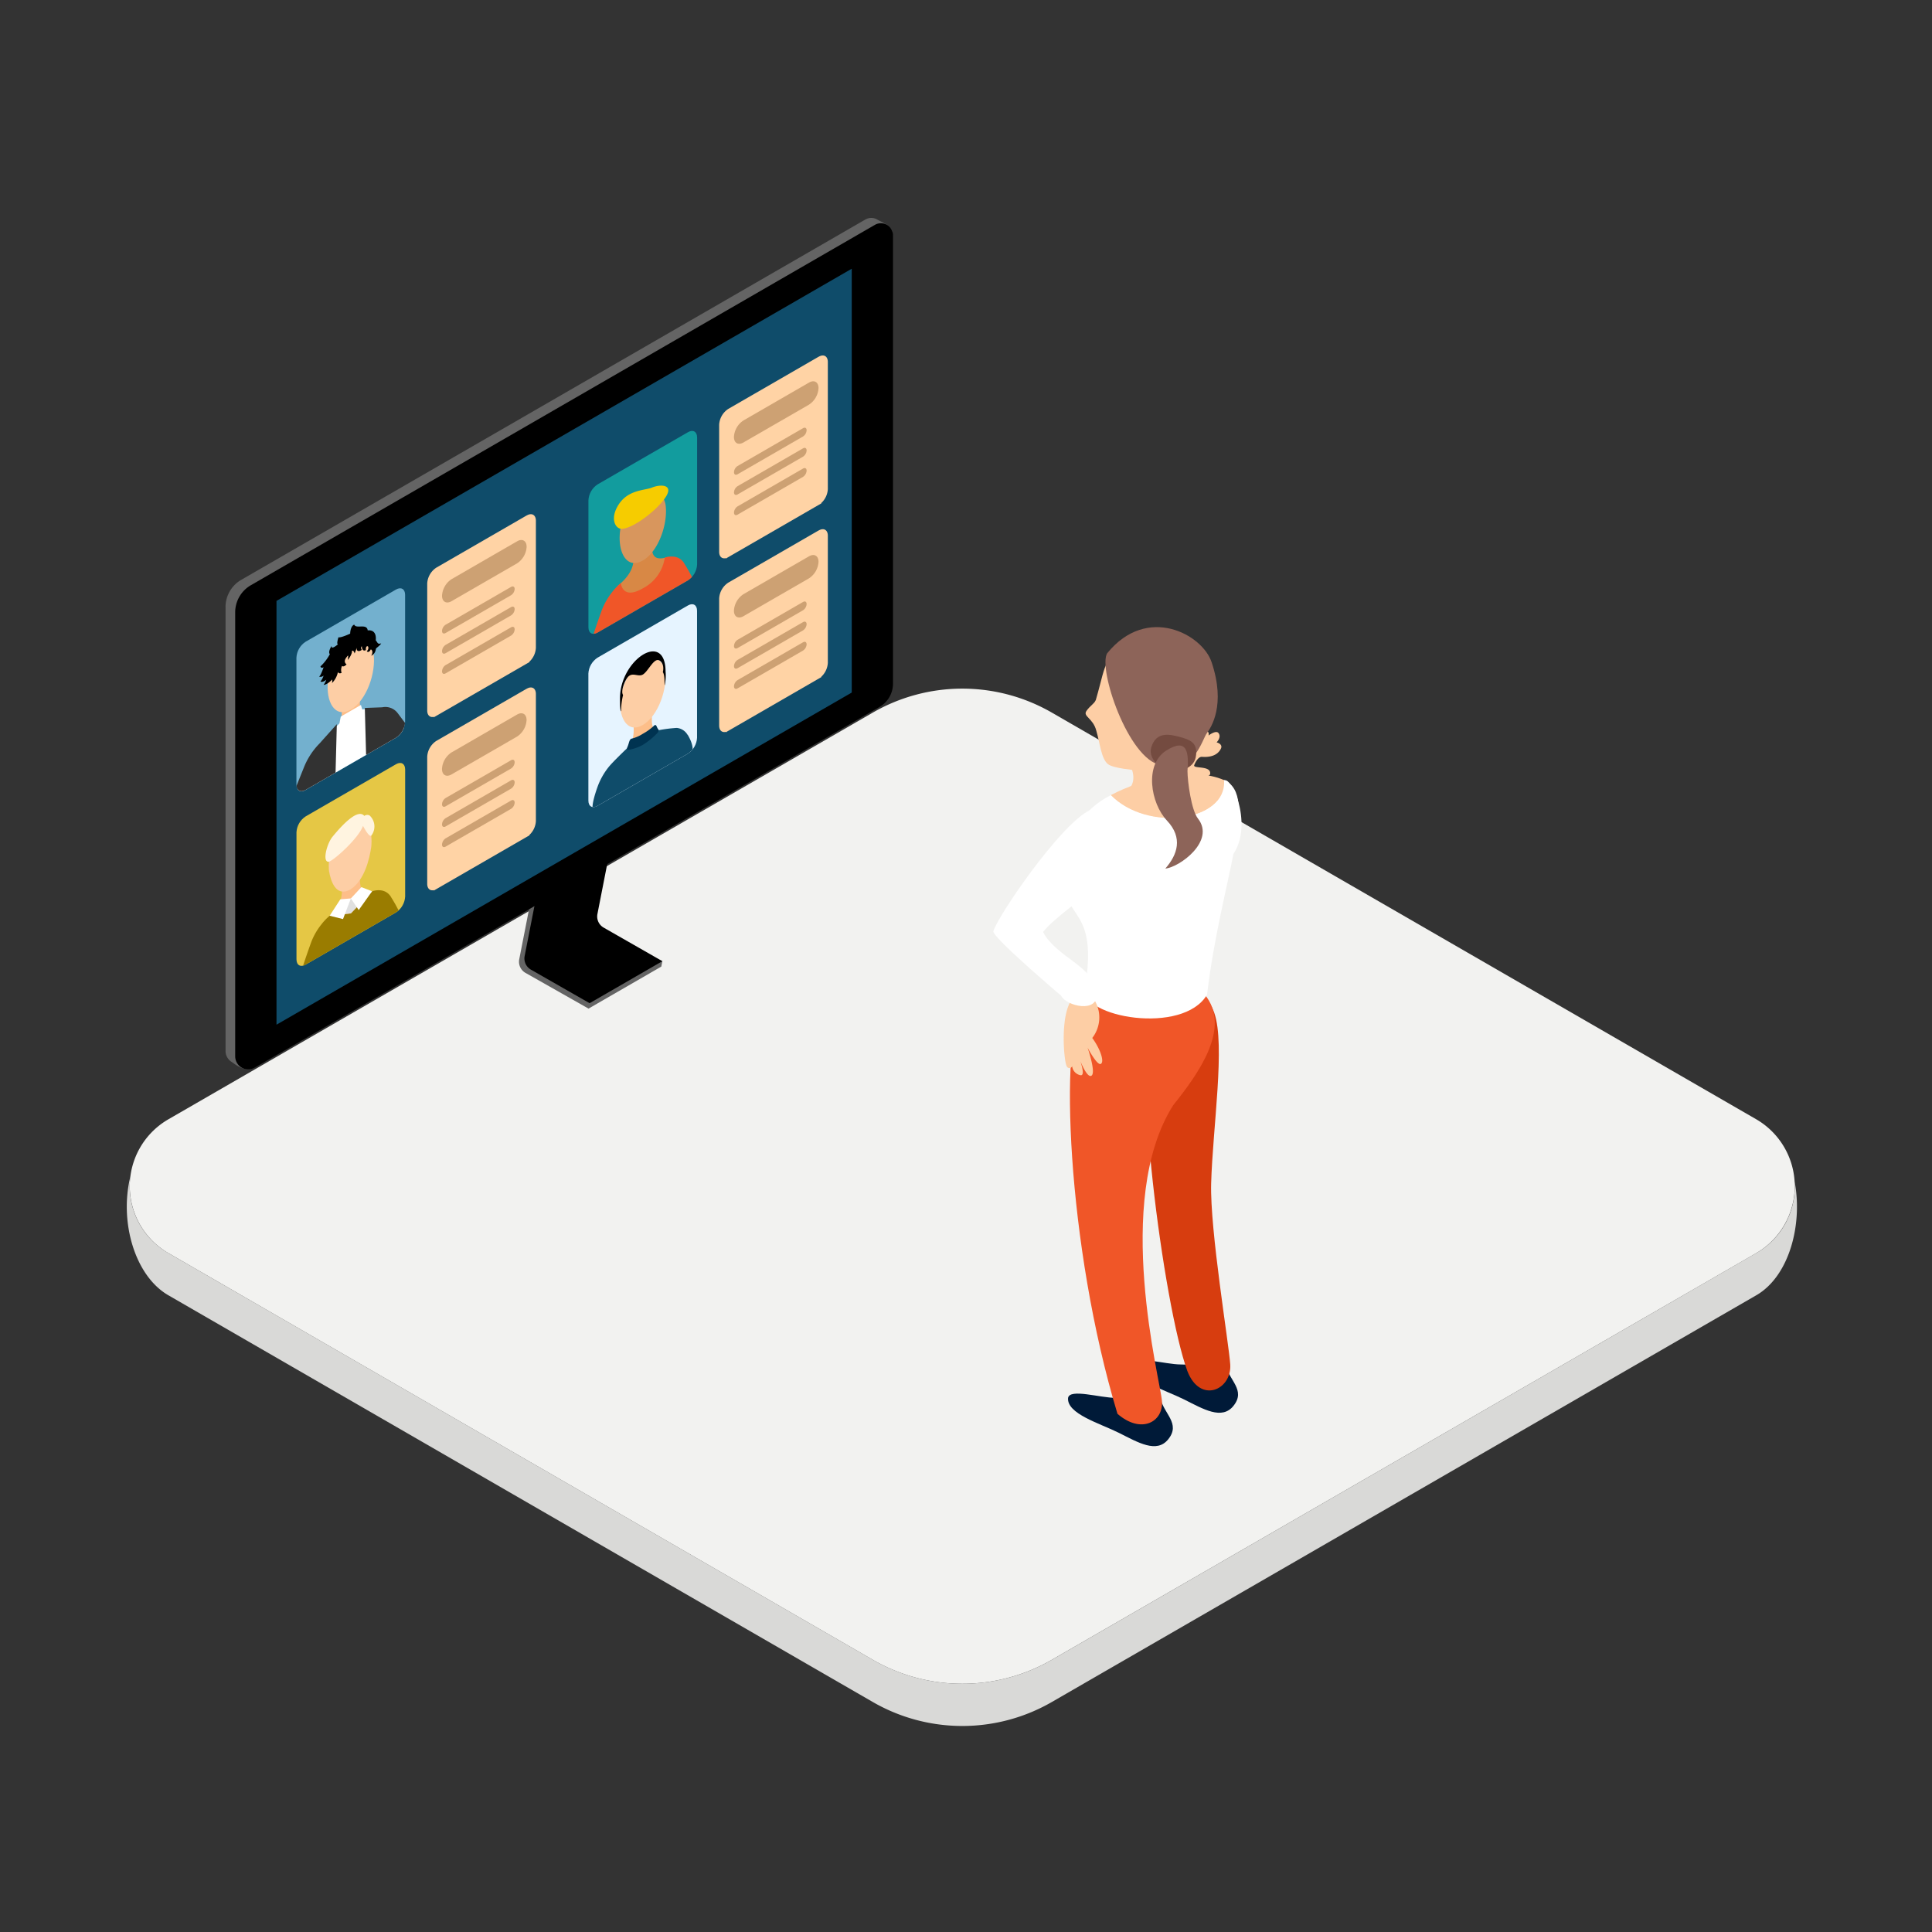 <svg xmlns="http://www.w3.org/2000/svg" xmlns:xlink="http://www.w3.org/1999/xlink" width="320" height="320" viewBox="0 0 320 320"><rect x="0" y="0" width="320" height="320" fill="#333333" stroke="none"/><defs><style>.a,.j{fill:#fff;}.a{stroke:#707070;}.b{fill:none;}.c{clip-path:url(#a);}.d{fill:#d9d9d7;}.e{fill:#f2f2f0;}.f{fill:#001a38;}.g{fill:#d73d0f;}.h{fill:#f05628;}.i{fill:#fdcea5;}.k{fill:#8d6459;}.l{fill:#744b40;}.m{fill:#646464;}.n{fill:#0f4c6a;}.o{clip-path:url(#b);}.p{fill:#73b0ce;}.q{fill:#fdbe89;}.r{fill:#323232;}.s{clip-path:url(#c);}.t{fill:#e5c745;}.u{fill:#fff4e0;}.v{fill:#9a7c00;}.w{fill:#e0e0e0;}.x{clip-path:url(#d);}.y{fill:#129c9e;}.z{fill:#d88845;}.aa{fill:#d8965d;}.ab{fill:#f6cc00;}.ac{clip-path:url(#e);}.ad{fill:#e6f4ff;}.ae{fill:#003351;}.af{fill:#ffd3a5;}.ag{fill:#cda173;}</style><clipPath id="a"><rect class="a" width="320" height="320" transform="translate(59 445)"/></clipPath><clipPath id="b"><path class="b" d="M52.547,103.485l-14.976,8.649c-.834.483-1.512.093-1.512-.873V90.216a3.356,3.356,0,0,1,1.512-2.626l14.976-8.649c.834-.483,1.512-.094,1.512.873v21.046A3.356,3.356,0,0,1,52.547,103.485Z" transform="translate(-36.06 -78.734)"/></clipPath><clipPath id="c"><path class="b" d="M52.557,140.615l-14.976,8.649c-.834.483-1.512.093-1.512-.873V127.346a3.356,3.356,0,0,1,1.512-2.626l14.976-8.649c.834-.483,1.512-.094,1.512.873v21.046a3.356,3.356,0,0,1-1.512,2.626Z" transform="translate(-36.07 -115.864)"/></clipPath><clipPath id="d"><path class="b" d="M114.617,70.035,99.642,78.684c-.834.483-1.512.093-1.512-.873V56.766a3.356,3.356,0,0,1,1.512-2.626l14.976-8.649c.834-.483,1.512-.094,1.512.873V67.409A3.356,3.356,0,0,1,114.617,70.035Z" transform="translate(-98.13 -45.284)"/></clipPath><clipPath id="e"><path class="b" d="M114.607,106.865l-14.976,8.649c-.834.483-1.512.094-1.512-.873V93.6a3.356,3.356,0,0,1,1.512-2.626l14.976-8.649c.834-.483,1.512-.093,1.512.873v21.046A3.356,3.356,0,0,1,114.607,106.865Z" transform="translate(-98.12 -82.114)"/></clipPath></defs><g class="c" transform="translate(-59 -445)"><g transform="translate(80.003 481.092)"><path class="d" d="M.592,203.77a12.712,12.712,0,0,0,6.3,12.685l116.658,67.352a29.671,29.671,0,0,0,29.687,0L269.89,216.455a12.67,12.67,0,0,0,6.35-11.851c1.364,7.059-.865,15.677-6.35,18.84L153.232,290.8a29.671,29.671,0,0,1-29.687,0L6.887,223.444C1.3,220.218-1.255,211.227.592,203.77Z" transform="translate(0 -44.996)"/><path class="e" d="M270.031,193.554,153.373,260.906a29.671,29.671,0,0,1-29.687,0L7.028,193.554a12.794,12.794,0,0,1,0-22.16l116.658-67.352a29.671,29.671,0,0,1,29.687,0l116.658,67.352a12.818,12.818,0,0,1,0,22.16Z" transform="translate(-0.141 -22.095)"/><path class="f" d="M215.367,250.631c.53,2.634,3.421,4.215,1.317,6.849-1.917,2.4-5,.53-8.166-1.052s-8.688-3.163-8.431-5.8c.3-1.582,5.252,0,7.9,0,3.421,0,3.919.826,7.371,0Z" transform="translate(-44.183 -55.189)"/><path class="f" d="M229.227,243.531c.53,2.634,3.421,4.215,1.317,6.849-1.917,2.4-5,.53-8.166-1.052s-8.688-3.163-8.431-5.8c.3-1.582,5.252,0,7.9,0,3.421,0,3.919.826,7.371,0Z" transform="translate(-47.244 -53.621)"/><path class="g" d="M217.969,169.126c3.9-5.1,8.166-6.319,10-1.052s-.265,18.965-.53,28.183c-.218,7.745,2.945,26.593,3.163,30.022.265,4.215-5,6.584-7.114,1.052-3.95-10.8-9.428-53.1-5.532-58.2Z" transform="translate(-47.837 -36.361)"/><path class="h" d="M202.607,166.127c3.9-5.1,12.459-6.607,20.165-1.9,4.543,5.493-.99,13.129-5.2,18.4-10,15.8-2.1,45.558-1.847,48.987s-3.421,5.532-7.371,2.1c-8.431-27.918-9.646-62.482-5.743-67.586Z" transform="translate(-44.271 -35.637)"/><path class="i" d="M229.54,111.931c-.366.8-1.262,1.527-3.148,1.387-.654-.047-1.153,1.044-1.278,1.371-.257.67,2.821-.016,2.634,1.473-.086.686-3.982,1.184-4.558,1.364-.732.218-3.039,1.395-3.795.5-.8-2.883-1.605-3.124,3.031-6.989.491-1.449,1.449-1.231,2.86-1.2,0,0,1.449-1.231,1.956-.81a.635.635,0,0,1,.226.764s1.231-.943,1.652-.421c.561.686-.3,1.551-.3,1.551s1.067.257.717,1.029Z" transform="translate(-48.312 -24.055)"/><path class="j" d="M228.674,119.3c-1.66-1.27-7.028,6.942-10.067,9.747,1.987-6.023,2.945-9.623,2.945-9.623s-4.667-3.358-6.5-.016c0,0-6.1,14.758-4.574,18.085a2.681,2.681,0,0,0,1.964,2.174c2.486.444,12.389-3.483,16.394-7.27s1.738-11.656-.156-13.106Z" transform="translate(-46.426 -26.04)"/><path class="i" d="M223.957,124.633c3.163-1.317,4.48-3.686,3.966-5.415-5.314-2.291-13.526-.273-18.763,2.5,4.784,4.753,11.633,4.231,14.789,2.914Z" transform="translate(-46.188 -26.106)"/><path class="j" d="M225.7,119.5c.506,7-12.786,8.618-18.763,2.5-4.7,2.376-7.394,6.631-7.854,13.713.093,7.122,5.8,4.737,3.576,18.311-.779,4.753,16.254,7.792,20.227,1.013C225.151,135.972,231.665,122.071,225.7,119.5Z" transform="translate(-43.962 -26.387)"/><path class="i" d="M199.705,177.036c-.514-.538-1.34-9.444,1.239-11.6,1.691-1.247,3.421.748,3.421.748a5.547,5.547,0,0,1-.475,6.085c1.247,1.691,2.041,3.841,1.449,4.278s-2.221-2.665-2.221-2.665,1.512,4.363.569,4.667-2.439-4.2-2.439-4.2,1.893,4.348.655,4.083a1.724,1.724,0,0,1-1.348-1.48.479.479,0,0,1-.842.094Z" transform="translate(-43.98 -36.44)"/><path class="j" d="M202.737,137.333c-3.623,2.938-8.657,6.459-10.3,8.618,2.221,4.208,8.555,5.735,8.914,10.075.288,3.5-5.111,2.182-5.922.467,0,0-11.485-9.74-11.22-10.675.678-2.439,11-17.609,15.95-20.04,5.446-2.673,5.462,6.763,2.579,11.555Z" transform="translate(-40.678 -27.67)"/><path class="i" d="M221.971,113.312c-.132,1.59.343,2.236,1.184,4.044-1.075,1.6-6.319,3.156-10.955,2.914,1.418-1.122,1.753-2.462.951-4.426.234-.569,6.927-2.8,8.82-2.54Z" transform="translate(-46.86 -25.015)"/><path class="i" d="M223.307,101.026c-1.48,5.439-5.789,10.644-10.332,10-1.286-.179-4.543-.444-5.431-1.122-1.161-.888-1.356-3.561-1.956-5.556-.538-2.1-2.275-2.361-1.628-3.28s1.231-1.114,1.543-1.792c1.06-3.647,1.169-4.963,2.026-6.483,2.322-4.091,5.906-5.5,9.14-4.628,4.434,1.2,8.111,7.426,6.631,12.864Z" transform="translate(-45.009 -19.414)"/><path class="k" d="M208.335,91.291c-1.6,2.493,3.467,17.656,8.9,18.56,5.306,1.823,6.841-4.293,7.574-5.267s3.187-4.667.818-11.758c-1.5-4.628-10.667-9.646-17.282-1.535Z" transform="translate(-45.94 -19.208)"/><path class="l" d="M225.1,113.649c-.343,1.745-2.8,2.61-4.511,2.143s-3.35-2.151-2.836-3.849c.8-2.641,3-2.182,4.714-1.714s3.125.951,2.634,3.421Z" transform="translate(-48.065 -24.26)"/><path class="k" d="M220.138,132.534c2-2.283,2.976-5.08.265-7.955s-3.748-9.272-.14-11.571,3.771.452,3.545,3.382c.016,1.8.647,6.483,1.73,7.854,2.961,3.74-3.117,8.111-5.4,8.29Z" transform="translate(-48.128 -24.765)"/><path class="m" d="M96.491,145.74l10.628,5.033-.179.888L94.886,158.62,84.438,152.7a2.126,2.126,0,0,1-1.029-2.244L86.986,132.2l12.054-6.958L95.463,143.5a2.126,2.126,0,0,0,1.029,2.244Z" transform="translate(-18.411 -27.655)"/><path d="M97.641,145.05l9.732,5.563L95.32,157.571l-9.732-5.563a2.126,2.126,0,0,1-1.029-2.244l3.576-18.256,12.054-6.958-3.576,18.256a2.126,2.126,0,0,0,1.029,2.244Z" transform="translate(-18.665 -27.503)"/><path class="m" d="M25.556,140.868l102.158-60.76a4.457,4.457,0,0,0,2.228-3.865l1.527-73.679c0-1.247-1.909-1.909-2.462-2.252A1.985,1.985,0,0,0,126.95.274L23.585,59.951a5.193,5.193,0,0,0-2.595,4.5V137.97a2.137,2.137,0,0,0,.99,1.815c.647.421,1.987,1.613,3.584,1.083Z" transform="translate(-4.636 0)"/><path d="M26.289,140.985,129.764,81.246a4.457,4.457,0,0,0,2.228-3.865V3.134A2,2,0,0,0,129,1.4L25.635,61.089a5.193,5.193,0,0,0-2.595,4.5v73.523a2.167,2.167,0,0,0,3.249,1.878Z" transform="translate(-5.088 -0.25)"/><path class="n" d="M31.82,136.013,127.1,81V10.8L31.82,65.818Z" transform="translate(-7.027 -2.384)"/><g class="o" transform="translate(28.096 61.349)"><path class="p" d="M52.547,103.485l-14.976,8.649c-.834.483-1.512.093-1.512-.873V90.216a3.356,3.356,0,0,1,1.512-2.626l14.976-8.649c.834-.483,1.512-.094,1.512.873v21.046A3.356,3.356,0,0,1,52.547,103.485Z" transform="translate(-36.06 -78.734)"/><path class="q" d="M47.947,102.49a15.977,15.977,0,0,1-3.031,1.753c.047,1.527.055,3.179-2.7,5.454l4.208-.795h0l4.215-4.067c-2.75.9-2.743-.764-2.7-2.338Z" transform="translate(-37.42 -83.98)"/><path class="i" d="M46.531,101.314c2.641-1.527,4.2-6.163,3.771-9.241,0,0-.592-3.358-3.771-1.519s-3.771,5.875-3.771,5.875c-.429,3.569,1.122,6.413,3.763,4.885Z" transform="translate(-37.524 -81.223)"/><path d="M48.927,87.4c-.148-1.208-1.94-.171-2.236-.951-.67.3-.67,1.5-.67,1.5s-1.566.732-1.94.6c0,0-.374,1.161-.078,1.161,0,0-1.192,1.036-1.044.257,0,0-.67.99-.3,1.379A7.976,7.976,0,0,1,41.1,93.377s.078.39.522.132c0,0-.444,1.379-.748,1.551a.7.7,0,0,0,.748-.171,2.794,2.794,0,0,1-.522.99s.374.218.966-.3a3.066,3.066,0,0,1-.444.857s.6,0,1.418-.9c0,0,.078.475-.078.647A3.6,3.6,0,0,0,44,94.281s.078.39.6.171a1.568,1.568,0,0,1,.078-1.161s.226.3.748-.257c0,0-.6-.343-.078-1.075s.3-.257.3.343c0,0,.748-.951.67-1.5,0,0,.226-.218.444.429,0,0,.374-.958.374-.99-.148.6.3.771.818.39,0,0-.3-.343,0-.6,0,0,0,.974.67.647,0,0-.07-.592.226-.647.226-.047.3.514-.078.818,0,0,.3.429.67-.3,0,0,.522.218.078,1.075.818-.475.686-1.122.818-1.247.171-.171.686-.522.818-.818-.6.171-.522-.047-.9-.514,0,0,.3-1.808-1.34-1.636Z" transform="translate(-37.122 -80.438)"/><path class="j" d="M52.676,105.377a2.59,2.59,0,0,0-1.979-1.27,32.76,32.76,0,0,0-3.771.171l-.218-.748-3.343,1.932-.218,1.122s-2.906,2.953-3.779,4.059a12.646,12.646,0,0,0-1.979,3.553c-1.2,3.366-1.488,4.348-1.488,4.348L54.148,108.01a26.3,26.3,0,0,0-1.488-2.634Z" transform="translate(-36.025 -84.21)"/><path class="r" d="M41.4,116.454l-6.576,3.795,2.221-5.524a11.865,11.865,0,0,1,2.556-3.9l2.875-3.21-.218,8.345Z" transform="translate(-35.786 -85.11)"/><path class="r" d="M51.675,111.725l6.576-3.795-2.221-2.961a2.551,2.551,0,0,0-2.556-.951l-2.875.109.218,8.1Z" transform="translate(-39.271 -84.308)"/></g><g class="s" transform="translate(28.104 90.279)"><path class="t" d="M52.557,140.615l-14.976,8.649c-.834.483-1.512.093-1.512-.873V127.346a3.356,3.356,0,0,1,1.512-2.626l14.976-8.649c.834-.483,1.512-.094,1.512.873v21.046a3.356,3.356,0,0,1-1.512,2.626Z" transform="translate(-36.07 -115.864)"/><path class="q" d="M47.957,139.62a15.978,15.978,0,0,1-3.031,1.753,7.093,7.093,0,0,1-2.7,6.319l4.208-1.667h0l4.215-3.195c-2.75.9-2.743-1.628-2.7-3.21Z" transform="translate(-37.43 -121.11)"/><path class="i" d="M49.975,132.514c-.281,1.971-1.114,5.626-3.5,7.114-2.384,1.27-3.218-1.441-3.5-3.086v-.016s-.693-5.049,3.5-7.472S49.975,132.514,49.975,132.514Z" transform="translate(-37.586 -118.647)"/><path class="u" d="M49.53,126.949a.818.818,0,0,0-.865.078c-1.029-1.239-3.491,1.278-5.283,3.467-.919,1.122-1.722,4.184-.631,4.122.678-.047,4.94-3.826,5.7-5.937.39.756,1.138,1.987,1.41,1.558a2.477,2.477,0,0,0-.327-3.288Z" transform="translate(-37.429 -118.257)"/><path class="v" d="M52.028,144.033a2.235,2.235,0,0,0-1.722-1.1,3.419,3.419,0,0,0-1.41.156l-3.514,3.662h0l-3.506.39a9.379,9.379,0,0,0-1.41,1.48,10.928,10.928,0,0,0-1.722,3.086c-1.044,2.93-1.293,3.779-1.293,3.779l15.864-9.163a24.759,24.759,0,0,0-1.293-2.291Z" transform="translate(-36.375 -121.838)"/><path class="w" d="M46.634,144.324l3.514-1.184L46.634,146.8l-3.514.39Z" transform="translate(-37.627 -121.887)"/><path class="j" d="M49.375,142.26l-1.745,1.87,1.3,1.925,2.213-3.109Z" transform="translate(-38.623 -121.693)"/><path class="j" d="M44.889,144.808l1.745-.148-1.3,3.421-2.213-.553Z" transform="translate(-37.627 -122.223)"/></g><g class="x" transform="translate(76.46 35.285)"><path class="y" d="M114.617,70.035,99.642,78.684c-.834.483-1.512.093-1.512-.873V56.766a3.356,3.356,0,0,1,1.512-2.626l14.976-8.649c.834-.483,1.512-.094,1.512.873V67.409A3.356,3.356,0,0,1,114.617,70.035Z" transform="translate(-98.13 -45.284)"/><path class="z" d="M110.017,69.04a15.977,15.977,0,0,1-3.031,1.753c.047,1.527.055,3.179-2.7,5.454,0,0,1.013,5.065,4.208,3.218s4.215-8.08,4.215-8.08c-2.75.9-2.743-.764-2.7-2.338Z" transform="translate(-99.49 -50.53)"/><path class="aa" d="M108.6,69.591c2.641-1.527,4.2-6.163,3.771-9.241,0,0-.506-3.545-3.865-1.613a8.126,8.126,0,0,0-3.67,5.961c-.429,3.569,1.122,6.413,3.763,4.885Z" transform="translate(-99.596 -48.127)"/><path class="h" d="M114.243,73.142A2.293,2.293,0,0,0,112.466,72a3.443,3.443,0,0,0-1.465.164,6.836,6.836,0,0,1-3.639,5.088c-3.452,1.995-3.631-.888-3.631-.888a9.777,9.777,0,0,0-1.465,1.527,11.483,11.483,0,0,0-1.777,3.195C99.407,84.12,99.15,85,99.15,85l16.425-9.483a25.856,25.856,0,0,0-1.34-2.369Z" transform="translate(-98.355 -51.18)"/><path class="ab" d="M104.555,64.024c.865.249,3.047-.826,5.143-2.618a14.754,14.754,0,0,0,2.08-2.119c2.041-2.61-.436-2.673-1.948-2.049-1.177.483-3.9.319-5.5,2.805-1.4,2.182-.647,3.732.218,3.982Z" transform="translate(-99.327 -47.851)"/></g><g class="ac" transform="translate(76.452 63.982)"><path class="ad" d="M114.607,106.865l-14.976,8.649c-.834.483-1.512.094-1.512-.873V93.6a3.356,3.356,0,0,1,1.512-2.626l14.976-8.649c.834-.483,1.512-.093,1.512.873v21.046A3.356,3.356,0,0,1,114.607,106.865Z" transform="translate(-98.12 -82.114)"/><path class="q" d="M110.007,105.87a15.977,15.977,0,0,1-3.031,1.753c.047,1.527.055,3.179-2.7,5.454l4.208-.795h0l4.215-4.067c-2.75.9-2.743-.764-2.7-2.338Z" transform="translate(-99.48 -87.36)"/><path class="i" d="M108.614,104.645c2.595-1.5,4.13-6.062,3.709-9.077,0,0-.8-3.21-3.7-1.535s-3.7,5.813-3.7,5.813c-.421,3.506,1.106,6.3,3.7,4.8Z" transform="translate(-99.606 -84.639)"/><path d="M112.39,95.547c0-6.981-7.55-2.034-7.55,4.356,0,.506,0,2.244.179,2.143a12.266,12.266,0,0,1,.327-2.68c-.429-.623.3-2.376.771-2.937.771-.927,1.706.008,2.5-.444s1.636-2.353,2.439-2.408c.475-.031,1.184.686.88,2.01.413.6.218,2.213.312,2.158a7.83,7.83,0,0,0,.148-2.205Z" transform="translate(-99.604 -84.33)"/><path class="n" d="M114.739,109.553a2.317,2.317,0,0,0-1.792-1.145,23.3,23.3,0,0,0-3.795.553,9.573,9.573,0,0,1-1.862,1.5,5.262,5.262,0,0,1-1.862.647s-3.015,2.828-3.8,3.834a11.483,11.483,0,0,0-1.792,3.21c-1.083,3.047-.8,3.623-.8,3.623l16.518-9.537s.28-.9-.8-2.7Z" transform="translate(-98.314 -87.918)"/><path class="ae" d="M110.881,107.838a8.991,8.991,0,0,1-1.932,1.41,6.041,6.041,0,0,1-1.932.826c-.343.2-.351.795-.623,1.371-.117.249-.055.475.125.468a7.033,7.033,0,0,0,2.431-.826,12.745,12.745,0,0,0,2.431-1.979c.179-.2.242-.5.125-.616C111.232,108.22,111.232,107.636,110.881,107.838Z" transform="translate(-99.934 -87.785)"/></g><path class="af" d="M80.347,63.183,65.372,71.832a3.356,3.356,0,0,0-1.512,2.626V95.5c0,.8.468,1.2,1.1,1.044-.016.055-.023.086-.023.086L80.8,87.47s-.008-.016-.023-.055a3.382,3.382,0,0,0,1.083-2.306V64.064c0-.966-.678-1.356-1.512-.873Z" transform="translate(-14.102 -13.907)"/><path class="ag" d="M79.438,72.335,68.592,78.6c-.873.506-1.582.093-1.582-.912a3.5,3.5,0,0,1,1.582-2.735l10.846-6.265c.873-.506,1.582-.094,1.582.912A3.5,3.5,0,0,1,79.438,72.335Z" transform="translate(-14.798 -15.119)"/><path class="ag" d="M78.448,79.788,67.6,86.053c-.327.187-.592.039-.592-.343a1.316,1.316,0,0,1,.592-1.029l10.846-6.265c.327-.187.592-.039.592.343A1.316,1.316,0,0,1,78.448,79.788Z" transform="translate(-14.798 -17.297)"/><path class="ag" d="M78.448,84.078,67.6,90.343c-.327.187-.592.039-.592-.343a1.316,1.316,0,0,1,.592-1.029l10.846-6.265c.327-.187.592-.039.592.343A1.316,1.316,0,0,1,78.448,84.078Z" transform="translate(-14.798 -18.245)"/><path class="ag" d="M78.448,88.368,67.6,94.633c-.327.187-.592.039-.592-.343a1.316,1.316,0,0,1,.592-1.029L78.448,87c.327-.187.592-.039.592.343A1.316,1.316,0,0,1,78.448,88.368Z" transform="translate(-14.798 -19.192)"/><path class="af" d="M80.347,100.013l-14.976,8.649a3.356,3.356,0,0,0-1.512,2.626v21.045c0,.8.468,1.2,1.1,1.044-.016.055-.023.086-.023.086L80.8,124.3s-.008-.016-.023-.055a3.382,3.382,0,0,0,1.083-2.306V100.894c0-.966-.678-1.356-1.512-.873Z" transform="translate(-14.102 -22.04)"/><path class="ag" d="M79.428,109.165,68.582,115.43c-.873.506-1.582.094-1.582-.912a3.5,3.5,0,0,1,1.582-2.735l10.846-6.265c.873-.506,1.582-.094,1.582.912A3.5,3.5,0,0,1,79.428,109.165Z" transform="translate(-14.796 -23.252)"/><path class="ag" d="M78.448,116.629,67.6,122.893c-.327.187-.592.039-.592-.343a1.316,1.316,0,0,1,.592-1.029l10.846-6.265c.327-.187.592-.039.592.343A1.316,1.316,0,0,1,78.448,116.629Z" transform="translate(-14.798 -25.433)"/><path class="ag" d="M78.448,120.908,67.6,127.173c-.327.187-.592.039-.592-.343A1.316,1.316,0,0,1,67.6,125.8l10.846-6.265c.327-.187.592-.039.592.343A1.316,1.316,0,0,1,78.448,120.908Z" transform="translate(-14.798 -26.378)"/><path class="ag" d="M78.448,125.2,67.6,131.463c-.327.187-.592.039-.592-.343a1.316,1.316,0,0,1,.592-1.028l10.846-6.265c.327-.187.592-.039.592.343a1.316,1.316,0,0,1-.592,1.029Z" transform="translate(-14.798 -27.325)"/><path class="af" d="M142.407,29.443l-14.976,8.649a3.356,3.356,0,0,0-1.512,2.626V61.764c0,.8.467,1.2,1.1,1.044-.016.055-.023.086-.023.086l15.864-9.163s-.008-.016-.023-.055a3.382,3.382,0,0,0,1.083-2.306V30.324c0-.966-.678-1.356-1.512-.873Z" transform="translate(-27.807 -6.457)"/><path class="ag" d="M141.488,38.6,130.642,44.86c-.873.506-1.582.093-1.582-.912a3.5,3.5,0,0,1,1.582-2.735l10.846-6.265c.873-.506,1.582-.094,1.582.912A3.5,3.5,0,0,1,141.488,38.6Z" transform="translate(-28.5 -7.668)"/><path class="ag" d="M140.508,46.048l-10.846,6.265c-.327.187-.592.039-.592-.343a1.316,1.316,0,0,1,.592-1.029l10.846-6.265c.327-.187.592-.039.592.343A1.316,1.316,0,0,1,140.508,46.048Z" transform="translate(-28.502 -9.847)"/><path class="ag" d="M140.508,50.339,129.662,56.6c-.327.187-.592.039-.592-.343a1.316,1.316,0,0,1,.592-1.029l10.846-6.265c.327-.187.592-.039.592.343A1.316,1.316,0,0,1,140.508,50.339Z" transform="translate(-28.502 -10.794)"/><path class="ag" d="M140.508,54.628l-10.846,6.265c-.327.187-.592.039-.592-.343a1.316,1.316,0,0,1,.592-1.029l10.846-6.265c.327-.187.592-.039.592.343A1.316,1.316,0,0,1,140.508,54.628Z" transform="translate(-28.502 -11.741)"/><path class="af" d="M142.407,66.373l-14.976,8.649a3.356,3.356,0,0,0-1.512,2.626V98.694c0,.8.467,1.2,1.1,1.044-.016.055-.023.086-.023.086l15.864-9.163s-.008-.016-.023-.055a3.382,3.382,0,0,0,1.083-2.306V67.254c0-.966-.678-1.356-1.512-.873Z" transform="translate(-27.807 -14.612)"/><path class="ag" d="M141.488,75.525,130.642,81.79c-.873.506-1.582.093-1.582-.912a3.5,3.5,0,0,1,1.582-2.735l10.846-6.265c.873-.506,1.582-.093,1.582.912A3.5,3.5,0,0,1,141.488,75.525Z" transform="translate(-28.5 -15.824)"/><path class="ag" d="M140.508,82.989l-10.846,6.265c-.327.187-.592.039-.592-.343a1.316,1.316,0,0,1,.592-1.029l10.846-6.265c.327-.187.592-.039.592.343A1.316,1.316,0,0,1,140.508,82.989Z" transform="translate(-28.502 -18.004)"/><path class="ag" d="M140.508,87.268l-10.846,6.265c-.327.187-.592.039-.592-.343a1.316,1.316,0,0,1,.592-1.029L140.508,85.9c.327-.187.592-.039.592.343A1.316,1.316,0,0,1,140.508,87.268Z" transform="translate(-28.502 -18.949)"/><path class="ag" d="M140.508,91.559l-10.846,6.265c-.327.187-.592.039-.592-.343a1.316,1.316,0,0,1,.592-1.029l10.846-6.265c.327-.187.592-.039.592.343A1.316,1.316,0,0,1,140.508,91.559Z" transform="translate(-28.502 -19.897)"/></g></g></svg>